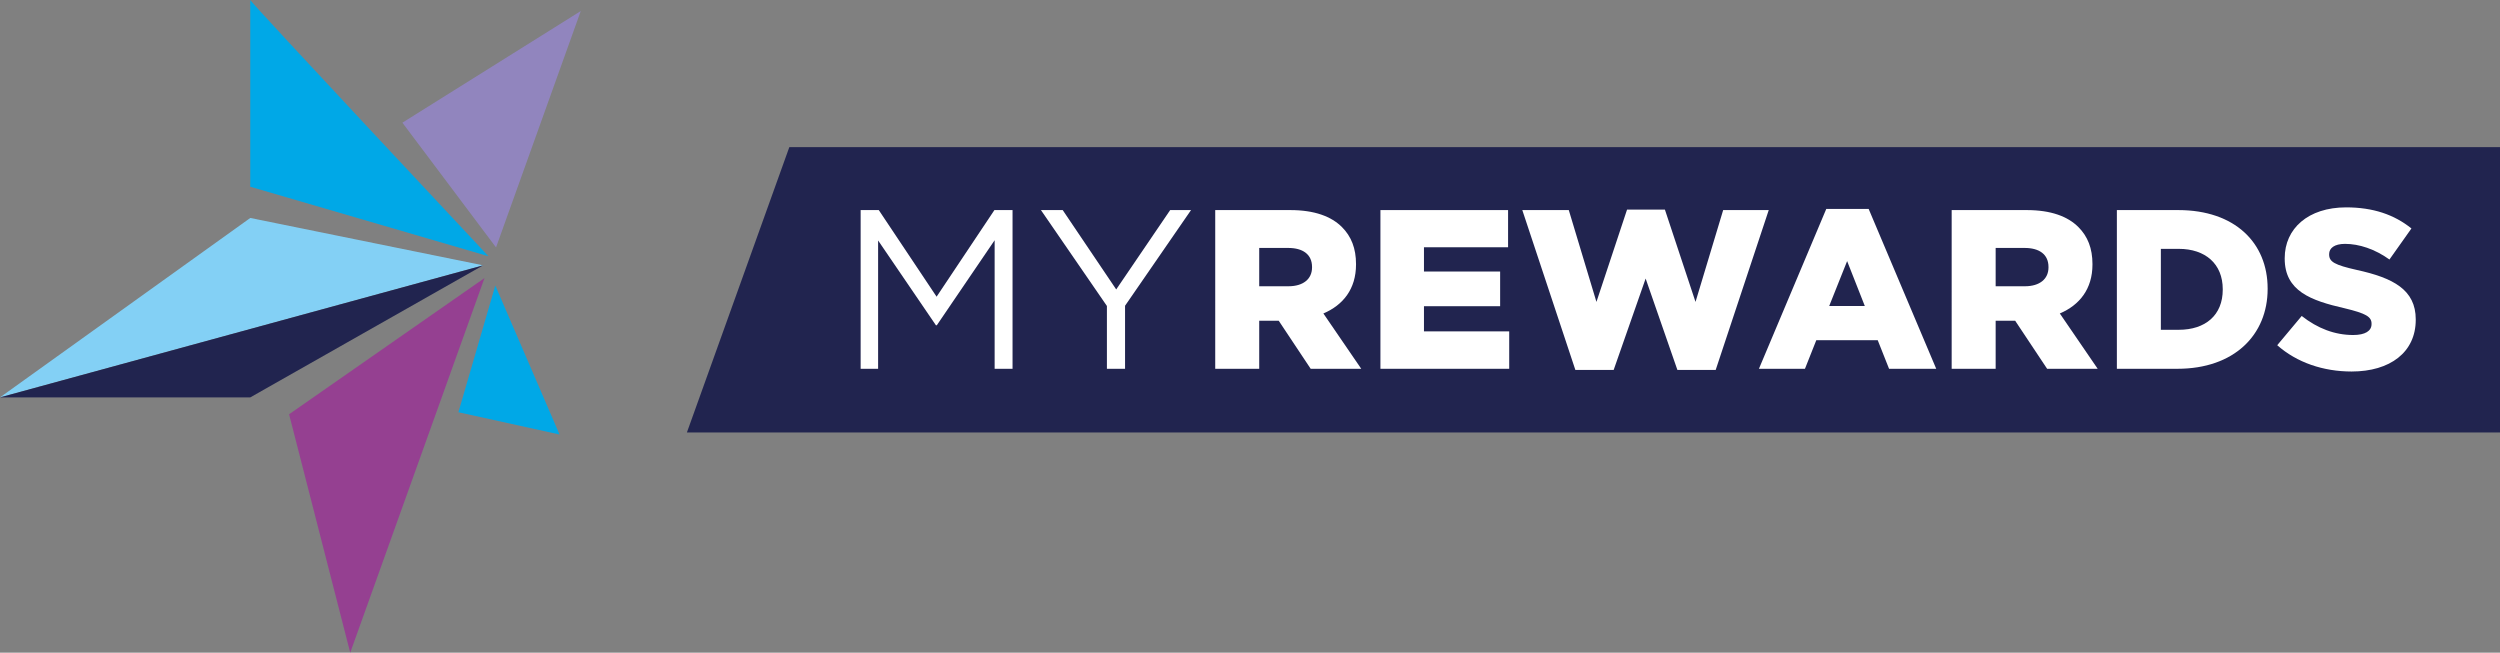 <?xml version="1.0" encoding="utf-8"?>
<!-- Generator: Adobe Illustrator 27.5.0, SVG Export Plug-In . SVG Version: 6.00 Build 0)  -->
<svg version="1.1" xmlns="http://www.w3.org/2000/svg" xmlns:xlink="http://www.w3.org/1999/xlink" x="0px" y="0px" width="1049px"
	 height="273.867px" viewBox="0 0 1049 273.867" style="enable-background:new 0 0 1049 273.867;" xml:space="preserve"
	>
<rect x="0" y="0" width="1049" height="273.867" fill="#808080" stroke="none"/>
<style type="text/css">
	.st0{fill:#21244F;}
	.st1{fill:#FFFFFF;}
	.st2{fill:#00A8E7;}
	.st3{fill:#9185BE;}
	.st4{fill:#83D0F5;}
	.st5{fill:#954091;}
</style>
<g id="Layer_1">
</g>
<g id="Guides">
	<g>
		<g>
			<g>
				<g>
					<polygon class="st0" points="288.222,181.463 331.203,61.729 1049,61.729 1049,181.463 					"/>
				</g>
				<g>
					<path class="st1" d="M361.125,88.151h7.61l24.26,36.341l24.258-36.341h7.61v66.593
						h-7.514v-53.94l-24.262,35.675h-0.379l-24.257-35.579v53.844h-7.327V88.151z"/>
					<path class="st1" d="M464.461,128.393l-27.683-40.242h9.134l22.45,33.297l22.642-33.297
						h8.752l-27.686,40.146v26.446h-7.61V128.393z"/>
					<path class="st1" d="M509.91,88.151h31.489c10.178,0,17.218,2.664,21.69,7.136
						c3.902,3.9,5.897,8.942,5.897,15.506v0.191
						c0,10.274-5.42,17.027-13.698,20.547l15.888,23.213h-21.216l-13.412-20.169
						h-8.183v20.169h-18.456V88.151z M540.639,120.116c6.184,0,9.895-3.044,9.895-7.896
						v-0.191c0-5.328-3.902-7.99-9.991-7.99H528.366v16.077H540.639z"/>
					<path class="st1" d="M579.228,88.151h53.561v15.601h-35.296v10.18h31.963v14.554h-31.963
						v10.56h35.77v15.697h-54.035V88.151z"/>
					<path class="st1" d="M638.758,88.151h19.504l11.607,38.53l12.842-38.719h15.888
						l12.842,38.719l11.604-38.53h19.121l-22.259,67.068h-16.075l-13.32-38.338
						l-13.415,38.338h-16.076L638.758,88.151z"/>
					<path class="st1" d="M766.301,87.675h17.788l28.351,67.068h-19.79l-4.755-11.986h-25.779
						l-4.758,11.986h-19.313L766.301,87.675z M782.472,128.393l-7.419-18.837
						l-7.518,18.837H782.472z"/>
					<path class="st1" d="M818.921,88.151h31.489c10.178,0,17.218,2.664,21.69,7.136
						c3.902,3.9,5.897,8.942,5.897,15.506v0.191
						c0,10.274-5.42,17.027-13.698,20.547l15.888,23.213h-21.216l-13.412-20.169
						h-8.183v20.169h-18.456V88.151z M849.65,120.116c6.184,0,9.895-3.044,9.895-7.896
						v-0.191c0-5.328-3.902-7.99-9.991-7.99h-12.177v16.077H849.65z"/>
					<path class="st1" d="M888.239,88.151h25.783c23.685,0,37.479,13.7,37.479,32.915v0.191
						c0,19.217-13.981,33.486-37.861,33.486h-25.401V88.151z M906.696,104.419v33.962
						h7.514c11.133,0,18.456-6.088,18.456-16.84v-0.189
						c0-10.656-7.323-16.933-18.456-16.933H906.696z"/>
					<path class="st1" d="M955.524,144.85l10.274-12.272
						c6.662,5.232,13.889,7.992,21.594,7.992c5.045,0,7.709-1.712,7.709-4.567v-0.189
						c0-2.855-2.19-4.282-11.321-6.471c-14.176-3.233-25.118-7.229-25.118-20.834
						v-0.189c0-12.368,9.8-21.31,25.783-21.31c11.321,0,20.169,3.044,27.396,8.846
						l-9.226,13.033c-6.088-4.374-12.746-6.563-18.647-6.563
						c-4.472,0-6.658,1.806-6.658,4.281v0.189c0,3.044,2.282,4.376,11.607,6.469
						c15.219,3.331,24.732,8.277,24.732,20.74v0.189
						c0,13.604-10.748,21.69-26.922,21.69
						C974.932,155.884,963.802,152.175,955.524,144.85z"/>
				</g>
			</g>
			<g>
				<polyline class="st2" points="207.826,119.805 234.787,182.318 192.344,172.974 				"/>
				<polyline class="st3" points="168.844,51.477 243.69,4.634 208.137,103.824 				"/>
				<path class="st2" d="M105.01,0c0.413,1.333,99.936,107.518,99.936,107.518l-99.936-29.164
					"/>
				<polyline class="st4" points="202.717,111.337 105.009,91.458 0,166.745 				"/>
				<polyline class="st0" points="202.717,111.337 0,166.745 105.009,166.745 				"/>
				<polyline class="st5" points="203.286,116.684 121.297,173.825 146.953,273.867 				"/>
			</g>
		</g>
	</g>
</g>
</svg>
